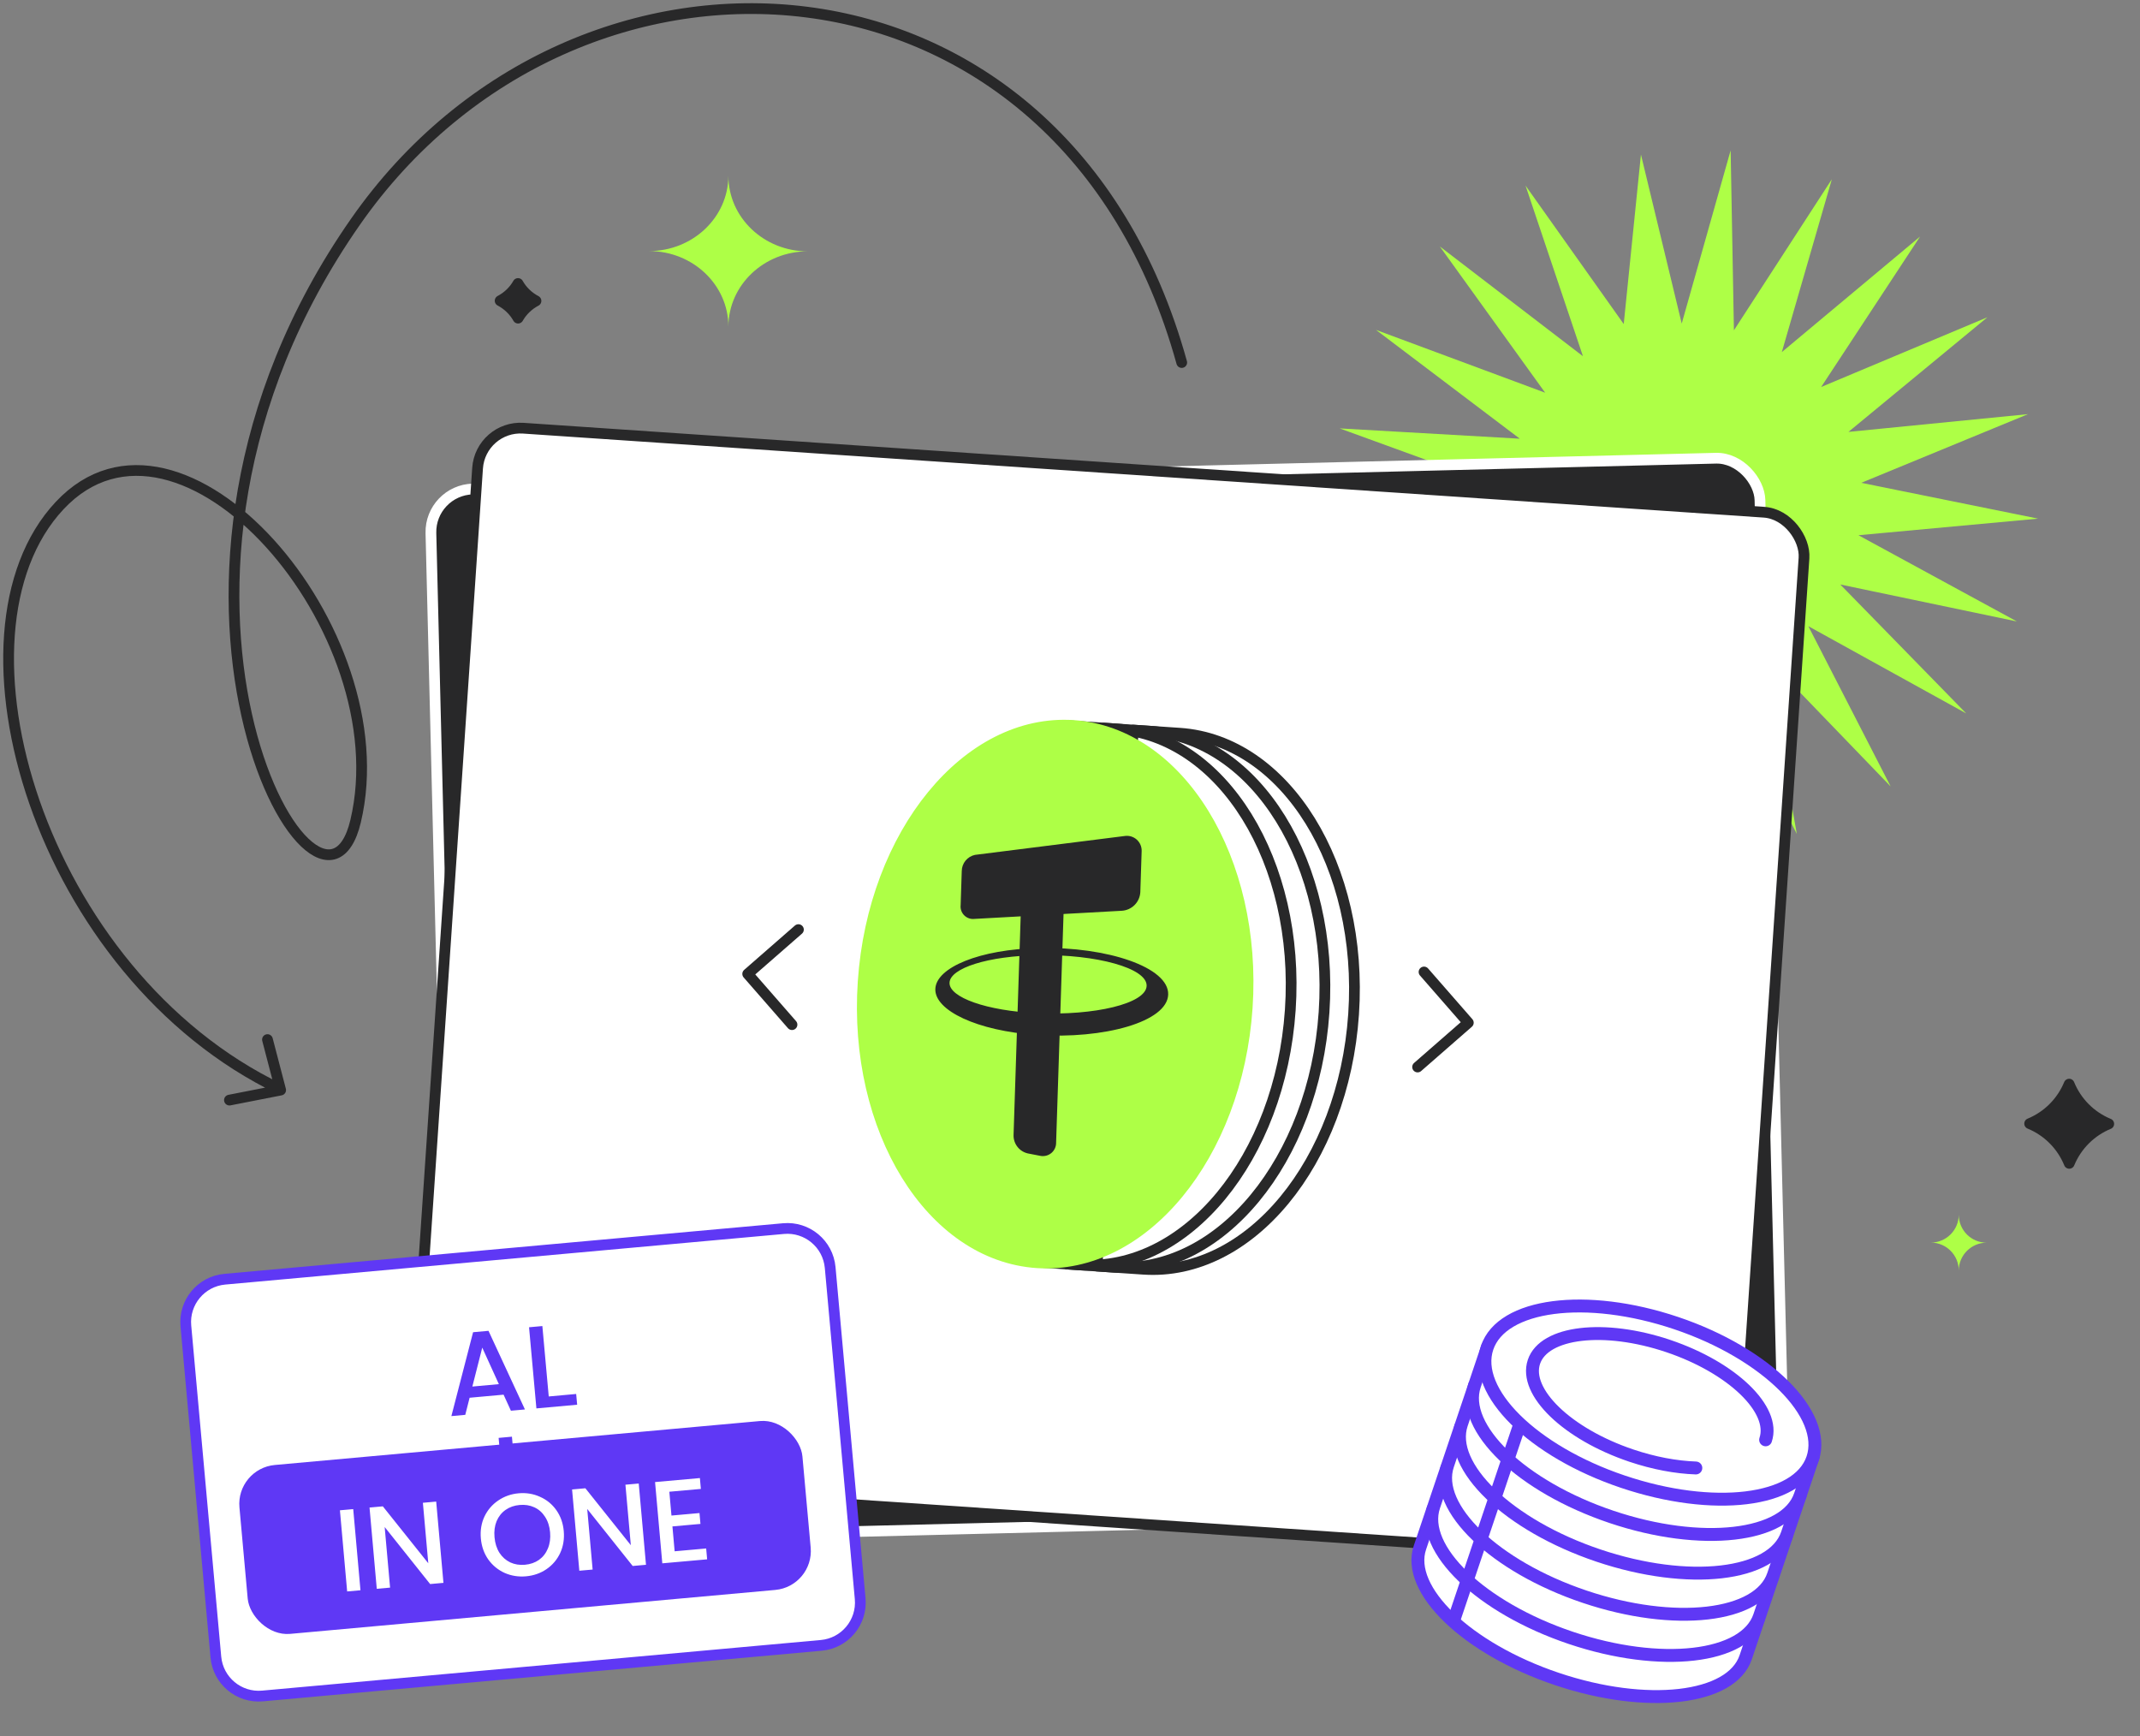 <?xml version="1.0" encoding="UTF-8"?> <svg xmlns="http://www.w3.org/2000/svg" width="498" height="404" viewBox="0 0 498 404" fill="none"><rect x="0" y="0" width="498" height="404" fill="#808080" stroke="none"/><path d="M402.737 34.989L403.501 76.866L426.293 41.704L414.647 81.936L446.821 55.044L423.801 90.057L462.5 73.823L430.151 100.506L471.936 96.374L433.132 112.355L474.29 120.691L432.478 124.552L469.353 144.616L428.25 136.013L457.564 166.022L420.821 145.719L439.97 183.007L410.853 152.808L418.135 194.061L399.23 156.65L393.999 198.203L386.986 156.903L369.706 195.064L375.208 153.546L347.415 184.924L364.944 146.876L329.107 168.683L357.104 137.487L316.408 147.784L352.387 126.211L310.446 124.085L351.21 114.052L311.752 99.691L353.678 102.09L320.21 76.77L359.573 91.387L335.067 57.358L368.369 82.895L355.004 43.181L377.86 75.406L381.864 35.964L391.355 75.297L402.737 34.989Z" fill="#AEFF46"></path><path d="M481.535 270.719C483.245 266.559 486.57 263.236 490.728 261.531C486.55 259.818 483.215 256.472 481.512 252.285C479.801 256.445 476.478 259.769 472.319 261.473C476.497 263.186 479.832 266.532 481.535 270.719Z" fill="#282829" stroke="#282829" stroke-width="2.5" stroke-linecap="round" stroke-linejoin="round"></path><path fill-rule="evenodd" clip-rule="evenodd" d="M455.823 282.676C455.81 286.258 452.908 289.157 449.33 289.157C452.916 289.157 455.823 292.069 455.823 295.662C455.836 292.08 458.738 289.181 462.315 289.181C458.73 289.181 455.823 286.269 455.823 282.676Z" fill="#AEFF46"></path><path fill-rule="evenodd" clip-rule="evenodd" d="M169.505 40.911C169.468 50.59 161.212 58.425 151.034 58.425C161.235 58.425 169.505 66.296 169.505 76.004C169.541 66.325 177.797 58.49 187.975 58.49C177.774 58.49 169.505 50.619 169.505 40.911Z" fill="#AEFF46"></path><path d="M120.565 74.032C121.524 72.338 122.977 70.945 124.729 70.018C122.966 69.086 121.507 67.681 120.549 65.972C119.59 67.666 118.137 69.059 116.385 69.986C118.148 70.919 119.607 72.323 120.565 74.032Z" fill="#282829" stroke="#282829" stroke-width="2.5" stroke-linecap="round" stroke-linejoin="round"></path><rect x="100.031" y="114.043" width="309.38" height="244.733" rx="10" transform="rotate(-1.419 100.031 114.043)" fill="#282829" stroke="white" stroke-width="2.5" stroke-linecap="round" stroke-linejoin="round"></rect><circle cx="130.877" cy="119.068" r="6.617" transform="rotate(3.874 130.877 119.068)" stroke="white" stroke-width="2.5" stroke-linecap="round" stroke-linejoin="round"></circle><circle cx="153.915" cy="120.628" r="6.617" transform="rotate(3.874 153.915 120.628)" stroke="white" stroke-width="2.5" stroke-linecap="round" stroke-linejoin="round"></circle><circle cx="176.937" cy="122.188" r="6.617" transform="rotate(3.874 176.937 122.188)" stroke="white" stroke-width="2.5" stroke-linecap="round" stroke-linejoin="round"></circle><rect x="111.812" y="98.97" width="309.38" height="244.733" rx="10" transform="rotate(3.874 111.812 98.97)" fill="white" stroke="#282829" stroke-width="2.5" stroke-linecap="round" stroke-linejoin="round"></rect><path d="M266.086 295.355C266.089 295.355 266.093 295.355 266.096 295.355M266.096 295.355C290.772 297.019 312.664 270.455 314.997 236.016C317.329 201.573 299.213 172.297 274.534 170.625L263.73 169.894L255.283 294.623L266.096 295.355Z" stroke="#282829" stroke-width="2.5" stroke-linecap="round" stroke-linejoin="round"></path><path d="M259.21 294.889C259.214 294.889 259.217 294.89 259.22 294.89M259.22 294.89C283.896 296.554 305.788 269.99 308.121 235.551C310.453 201.108 292.338 171.831 267.658 170.16L256.854 169.428L248.407 294.158L259.22 294.89Z" stroke="#282829" stroke-width="2.5" stroke-linecap="round" stroke-linejoin="round"></path><path d="M251.353 294.357C251.356 294.357 251.359 294.357 251.362 294.358M251.362 294.358C276.038 296.022 297.931 269.457 300.263 235.019C302.596 200.576 284.48 171.299 259.8 169.628L248.997 168.896L240.55 293.625L251.362 294.358Z" stroke="#282829" stroke-width="2.5" stroke-linecap="round" stroke-linejoin="round"></path><path d="M241.328 293.844C266.007 295.516 287.905 268.949 290.238 234.506C292.571 200.063 274.475 170.495 249.795 168.824C225.115 167.152 203.198 194.01 200.865 228.453C198.532 262.896 216.648 292.173 241.328 293.844Z" fill="#AEFF46" stroke="#AEFF46" stroke-width="2.5" stroke-linecap="round" stroke-linejoin="round"></path><path d="M261.635 194.555L226.904 198.933C226.034 199.114 225.253 199.588 224.69 200.275C224.127 200.962 223.816 201.821 223.81 202.71L223.553 210.606C223.504 211.012 223.542 211.424 223.663 211.814C223.785 212.205 223.987 212.566 224.258 212.872C224.529 213.179 224.861 213.425 225.234 213.594C225.606 213.763 226.01 213.852 226.419 213.854L261.07 211.94C262.191 211.87 263.247 211.392 264.038 210.595C264.83 209.798 265.301 208.739 265.364 207.617L265.672 198.128C265.7 197.611 265.611 197.093 265.411 196.615C265.211 196.137 264.905 195.71 264.517 195.366C264.129 195.023 263.668 194.771 263.169 194.631C262.67 194.491 262.146 194.465 261.635 194.555Z" fill="#282829"></path><path d="M244.177 204.382L241.242 204.654C240.274 204.776 239.381 205.241 238.726 205.965C238.071 206.688 237.698 207.623 237.673 208.599L235.867 264.123C235.838 265.109 236.151 266.074 236.753 266.855C237.355 267.636 238.209 268.184 239.17 268.406L242.077 268.971C242.532 269.063 243.002 269.051 243.452 268.935C243.902 268.82 244.32 268.604 244.675 268.305C245.03 268.006 245.312 267.63 245.502 267.206C245.691 266.782 245.782 266.32 245.769 265.856L247.655 207.845C247.696 207.379 247.633 206.909 247.473 206.47C247.312 206.03 247.057 205.631 246.725 205.301C246.393 204.97 245.993 204.717 245.553 204.558C245.113 204.4 244.643 204.339 244.177 204.382Z" fill="#282829"></path><path fill-rule="evenodd" clip-rule="evenodd" d="M241.222 240.837C227.394 239.894 217.498 235.155 217.661 230.147C217.824 225.139 228.012 220.882 241.879 220.61C257.687 220.275 272.054 225.102 271.848 231.439C271.642 237.776 256.985 241.866 241.222 240.837ZM241.386 235.772C229.542 235.226 220.856 232.087 220.966 228.695C221.077 225.302 229.912 222.435 241.825 222.272C255.082 222.072 266.967 225.269 266.832 229.417C266.697 233.566 254.617 236.374 241.386 235.772Z" fill="#282829"></path><path d="M185.803 216.326L173.997 226.635L184.305 238.44" stroke="#282829" stroke-width="2.5" stroke-linecap="round" stroke-linejoin="round"></path><path d="M331.387 226.186L341.695 237.992L329.89 248.3" stroke="#282829" stroke-width="2.5" stroke-linecap="round" stroke-linejoin="round"></path><path d="M362.287 390.703C341.378 383.662 327.118 369.967 330.436 360.115L333.468 351.11L409.28 376.641L406.248 385.647C402.93 395.498 383.196 397.745 362.287 390.703Z" fill="white" stroke="#5F38F5" stroke-width="3" stroke-linecap="round" stroke-linejoin="round"></path><path d="M365.512 381.13C344.603 374.088 330.342 360.394 333.66 350.542L336.693 341.537L412.505 367.068L409.472 376.073C406.154 385.925 386.42 388.171 365.512 381.13Z" fill="white" stroke="#5F38F5" stroke-width="3" stroke-linecap="round" stroke-linejoin="round"></path><path d="M368.735 371.556C347.826 364.515 333.566 350.82 336.884 340.968L339.916 331.963L415.729 357.494L412.696 366.499C409.378 376.351 389.644 378.598 368.735 371.556Z" fill="white" stroke="#5F38F5" stroke-width="3" stroke-linecap="round" stroke-linejoin="round"></path><path d="M371.96 361.983C351.051 354.941 336.791 341.246 340.108 331.395L343.141 322.389L418.953 347.921L415.92 356.926C412.603 366.778 392.869 369.024 371.96 361.983Z" fill="white" stroke="#5F38F5" stroke-width="3" stroke-linecap="round" stroke-linejoin="round"></path><path d="M374.992 352.979C354.083 345.937 339.823 332.242 343.141 322.391L346.173 313.386L421.985 338.917L418.953 347.922C415.635 357.774 395.901 360.02 374.992 352.979Z" fill="white" stroke="#5F38F5" stroke-width="3" stroke-linecap="round" stroke-linejoin="round"></path><path d="M346.07 313.619C342.639 323.806 356.64 337.717 377.653 344.793C398.665 351.87 418.407 349.542 421.838 339.355C425.268 329.167 411.09 314.977 390.077 307.9C369.064 300.824 349.501 303.431 346.07 313.619Z" fill="white" stroke="#5F38F5" stroke-width="3" stroke-linecap="round" stroke-linejoin="round"></path><path d="M410.877 335.056C413.249 328.015 403.102 318.242 388.214 313.229C373.327 308.215 359.336 309.859 356.964 316.9C354.593 323.942 364.739 333.714 379.627 338.728C384.903 340.505 390.066 341.445 394.639 341.606" stroke="#5F38F5" stroke-width="3" stroke-linecap="round" stroke-linejoin="round"></path><path d="M338.276 377.134L353.591 331.658" stroke="#5F38F5" stroke-width="3" stroke-linecap="round" stroke-linejoin="round"></path><path d="M275 84.363C247.272 -15.896 134.051 -21.903 82.755 51.559C23.448 136.495 74.437 226.204 82.755 191.09C93.286 146.637 41.997 87.689 13.9 117.628C-14.198 147.568 9.28 226.666 65.194 253.464M53.393 256L65.311 253.666L62.244 241.917" stroke="#282829" stroke-width="2.5" stroke-linecap="round" stroke-linejoin="round"></path><path d="M43.253 308.542C42.755 303.041 46.809 298.179 52.31 297.68L182.327 285.903C187.828 285.404 192.69 289.459 193.189 294.96L200.17 372.024C200.668 377.525 196.613 382.388 191.113 382.886L61.095 394.664C55.595 395.162 50.732 391.107 50.234 385.606L43.253 308.542Z" fill="white" stroke="#5F38F5" stroke-width="2.5" stroke-linecap="round" stroke-linejoin="round"></path><path d="M117.188 324.547L109.282 325.263L108.273 329.244L105.04 329.537L110.092 310.015L113.678 309.69L122.156 327.987L118.896 328.282L117.188 324.547ZM116.09 322.099L112.225 313.602L109.922 322.658L116.09 322.099ZM127.697 324.965L134.081 324.386L134.308 326.886L124.826 327.745L123.115 308.862L126.213 308.582L127.697 324.965ZM120.616 350.708L127.001 350.13L127.227 352.63L117.745 353.489L116.035 334.606L119.132 334.325L120.616 350.708Z" fill="#5F38F5"></path><rect x="54.901" y="341.73" width="131.548" height="39.465" rx="9.093" transform="rotate(-5.176 54.901 341.73)" fill="#5F38F5"></rect><path d="M82.199 351.178L83.884 370.063L80.787 370.34L79.102 351.455L82.199 351.178ZM103.195 368.34L100.097 368.617L89.519 355.346L90.777 369.448L87.679 369.725L85.992 350.813L89.09 350.536L99.666 363.78L98.41 349.705L101.507 349.428L103.195 368.34ZM122.408 366.818C120.651 366.975 118.993 366.712 117.435 366.029C115.893 365.327 114.622 364.281 113.622 362.891C112.638 361.481 112.064 359.853 111.899 358.005C111.734 356.157 112.012 354.462 112.732 352.919C113.471 351.374 114.538 350.128 115.932 349.182C117.343 348.216 118.927 347.655 120.684 347.498C122.46 347.34 124.118 347.612 125.66 348.314C127.218 348.997 128.488 350.034 129.47 351.425C130.453 352.817 131.026 354.436 131.191 356.284C131.356 358.132 131.079 359.836 130.36 361.398C129.64 362.941 128.574 364.195 127.163 365.161C125.768 366.107 124.183 366.66 122.408 366.818ZM122.168 364.128C123.418 364.016 124.507 363.636 125.435 362.987C126.362 362.32 127.05 361.437 127.499 360.338C127.966 359.219 128.136 357.962 128.012 356.568C127.888 355.173 127.498 353.975 126.842 352.974C126.205 351.972 125.372 351.234 124.344 350.76C123.316 350.286 122.177 350.104 120.927 350.216C119.677 350.327 118.588 350.707 117.66 351.356C116.732 352.005 116.034 352.88 115.566 353.981C115.116 355.08 114.954 356.327 115.078 357.722C115.202 359.116 115.584 360.324 116.223 361.344C116.878 362.345 117.721 363.091 118.751 363.584C119.779 364.058 120.918 364.239 122.168 364.128ZM150.329 364.135L147.231 364.412L136.653 351.141L137.911 365.243L134.814 365.519L133.126 346.607L136.224 346.331L146.8 359.575L145.544 345.5L148.642 345.223L150.329 364.135ZM155.761 347.135L156.256 352.678L162.777 352.097L163.002 354.624L156.481 355.205L156.997 360.993L164.334 360.339L164.559 362.866L154.125 363.796L152.438 344.885L162.872 343.954L163.098 346.481L155.761 347.135Z" fill="white"></path></svg> 